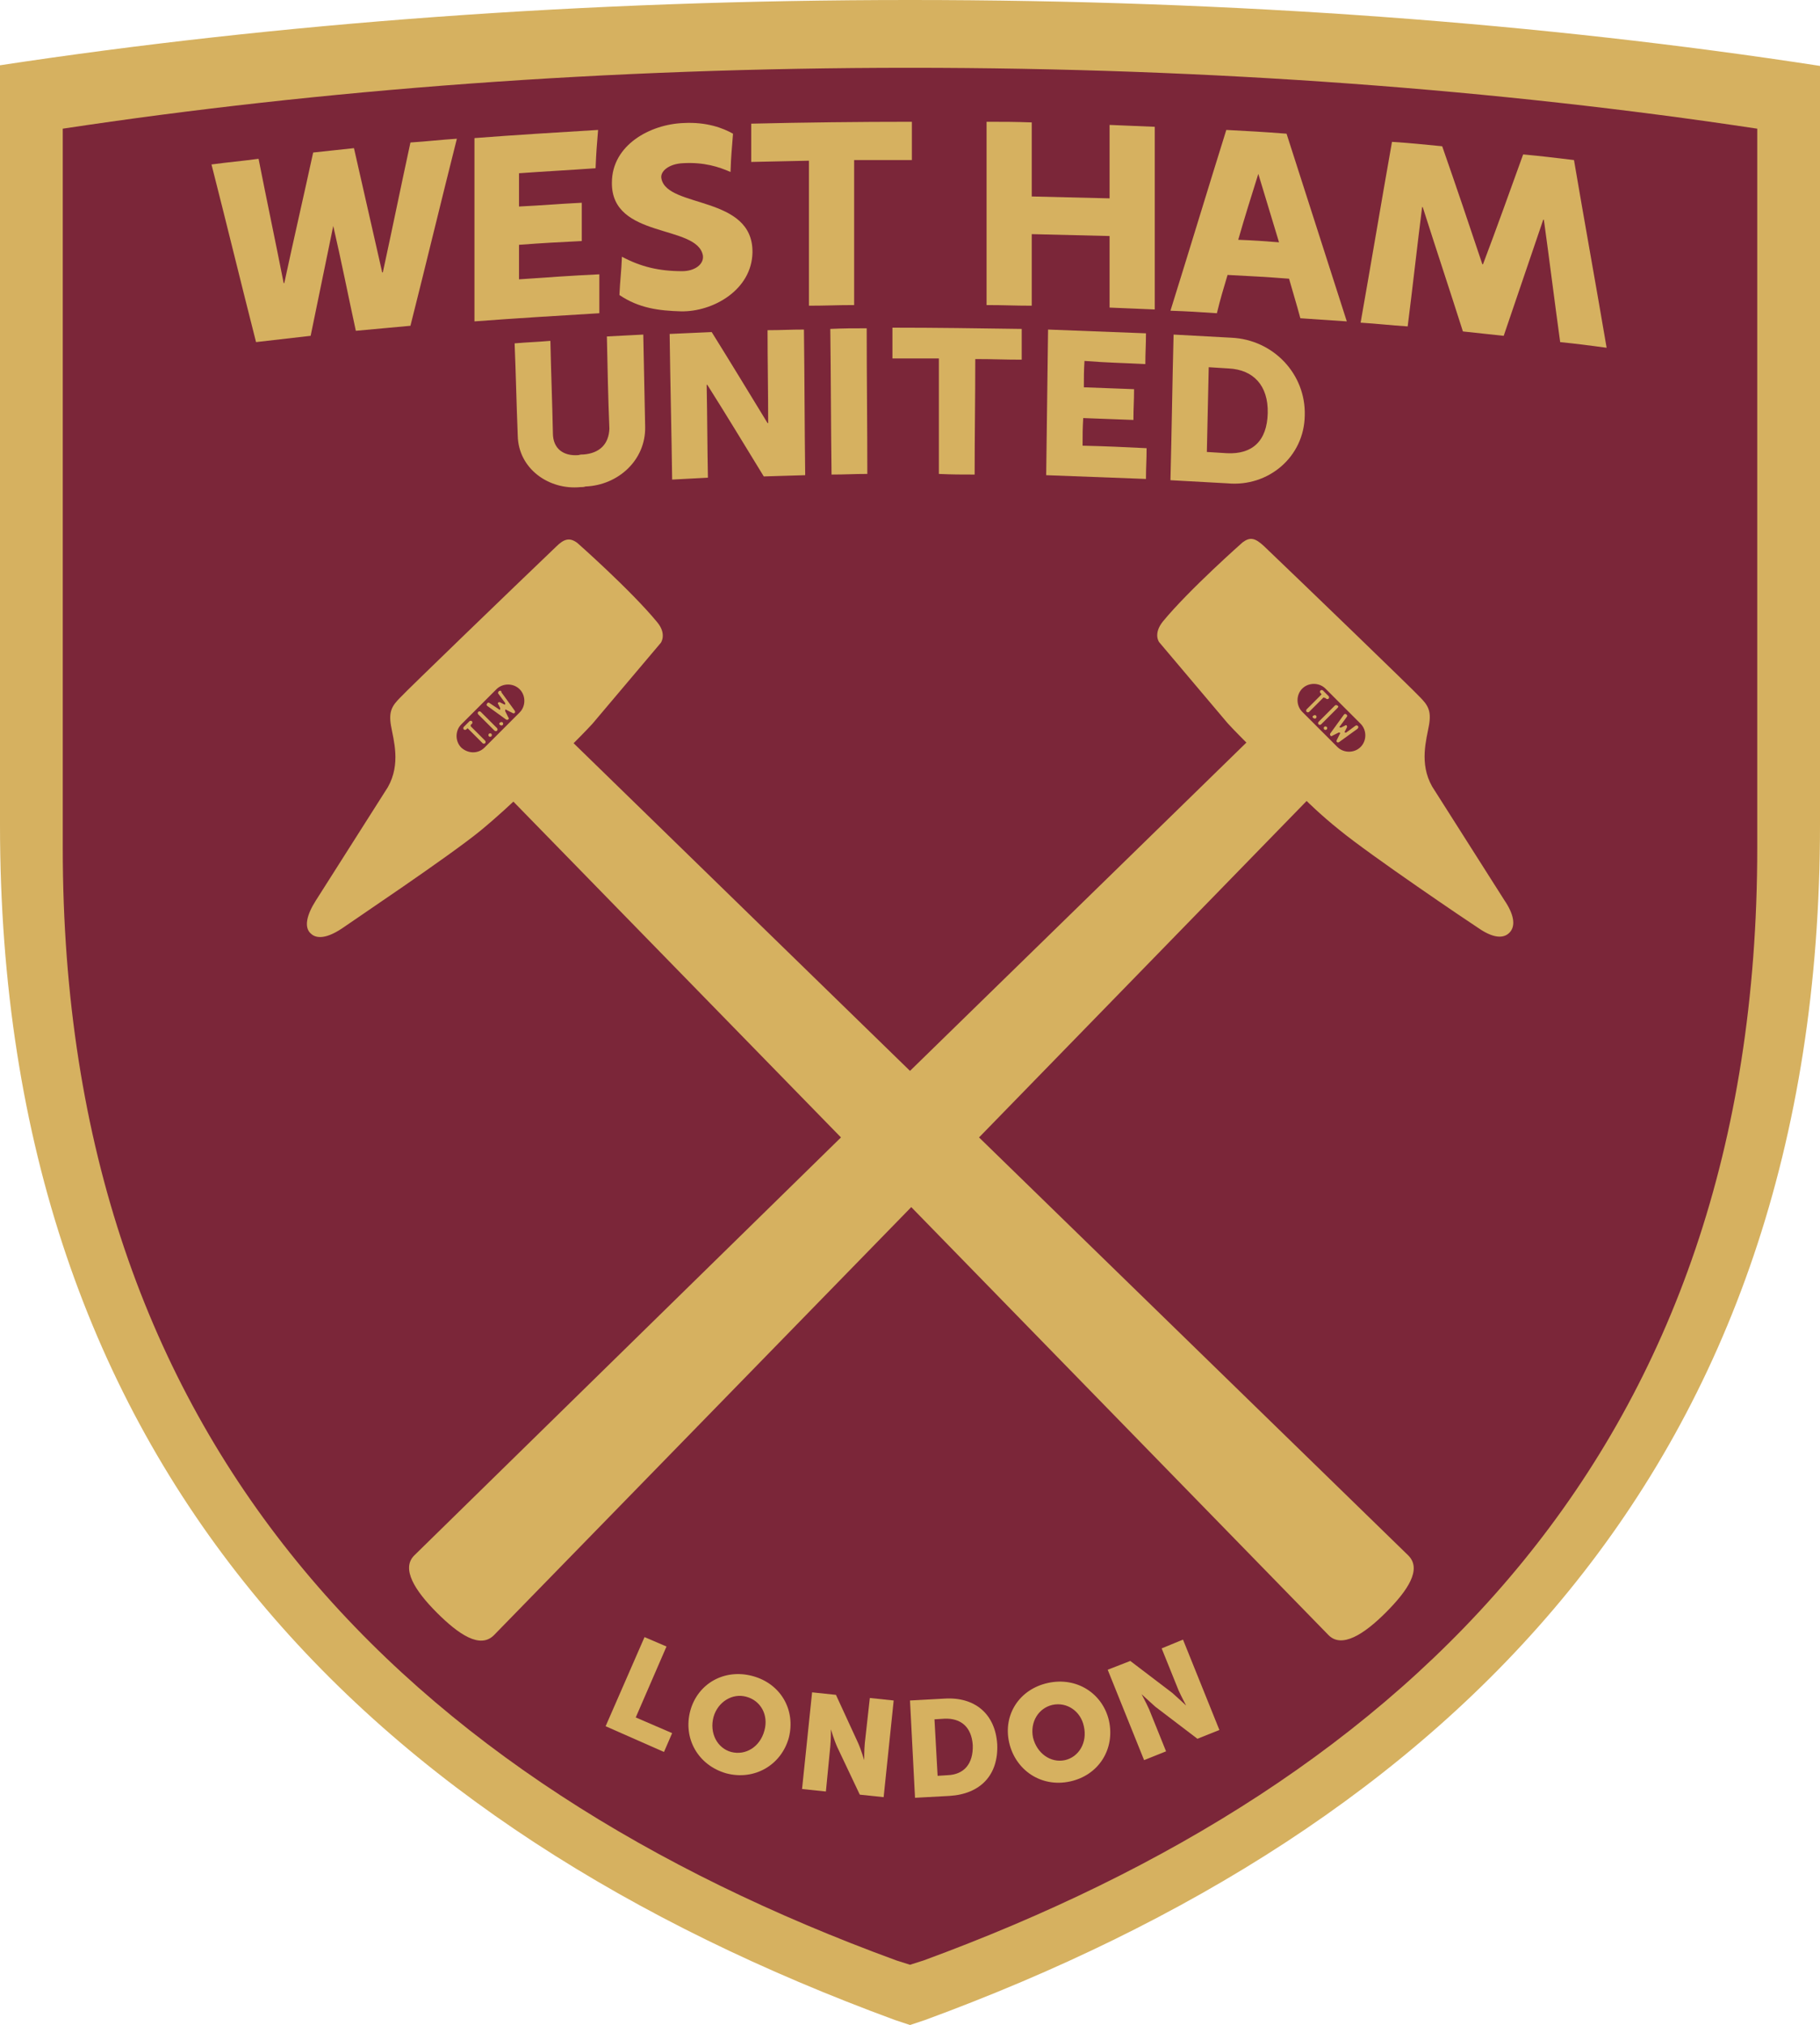 <svg enable-background="new 0 0 290 322.6" viewBox="0 0 290 322.6" xmlns="http://www.w3.org/2000/svg"><path d="m287 155.3-25.1 76.8-51.9 53.9-64.2 32.2-66.5-29.9-49.2-56.9-25.1-67.8v-148.8l137.2-12.2 144.8 12.2z" fill="#7b2639"/><g fill="#d6b160"><path d="m290 10.5c-44.1-6.8-93.2-10.5-145-10.5s-100.9 3.7-145 10.4v.2 120.8c0 102.3 59.3 159.8 142.6 190.4l2.4.8 2.4-.8c83.3-30.6 142.6-88.1 142.6-190.4v-120.7zm-10 10.2v114.4c0 95.2-55.2 148.7-132.8 177.2l-2.2.7-2.2-.7c-77.6-28.4-132.8-82-132.8-177.2v-114.4-.2c41-6.2 86.7-9.7 135-9.7 48.2 0 94 3.5 135 9.7z"/><path d="m228.2 125.3c-2.1-3.7-.9-7.5-.5-9.8s-.2-3.2-1.5-4.5c-1-1.1-18.1-17.6-24.8-24-1.4-1.3-2.2-1.5-3.4-.6 0 0-8.5 7.5-12.7 12.6-1.6 2-.6 3.3-.6 3.3l10.9 12.9c1 1.1 3 3.1 3 3.1l-53.6 52.3-53.6-52.2s2-2 3-3.1l10.9-12.9s1-1.4-.6-3.3c-4.2-5.1-12.7-12.6-12.7-12.6-1.2-.9-2.1-.7-3.4.6-6.7 6.4-23.8 22.9-24.8 24-1.3 1.3-1.9 2.2-1.5 4.5s1.6 6.1-.5 9.8l-11.5 18.1c-1.4 2.2-1.9 4.2-.8 5.2.6.6 2 1.2 5-.8 1.4-1 17.1-11.5 22.1-15.6 2.9-2.4 5.2-4.6 5.2-4.6l52.2 53.5-68 66.6c-2.1 2.1.1 5.6 3.6 9.1s6.9 5.8 9.1 3.6l66.5-68.2 66.5 68.2c2.1 2.1 5.6-.1 9.1-3.6s5.8-6.9 3.6-9.1l-68.4-66.6 52.2-53.6s2.2 2.2 5.2 4.6c5 4.1 20.7 14.7 22.1 15.6 3 2.1 4.4 1.4 5 .8 1.1-1.1.7-3-.8-5.2zm-154.7-6.2c-1-1-1-2.7 0-3.7l5.6-5.6c1-1 2.7-1 3.7 0s1 2.7 0 3.7l-5.6 5.6c-1 1-2.6 1-3.7 0zm143.3-.1c-1 1-2.7 1-3.7 0l-5.6-5.6c-1-1-1-2.7 0-3.7s2.7-1 3.7 0l5.6 5.6c1 1 1 2.7 0 3.7z"/><path d="m213.1 112.4c-.1-.1-.3-.1-.4 0l-2.6 2.6c-.1.1-.1.3 0 .4s.3.1.4 0l2.6-2.6c.2-.2.2-.3 0-.4z"/><path d="m211 116.2c.1.1.3.1.4 0s.1-.3 0-.4-.3-.1-.4 0-.1.3 0 .4z"/><path d="m209.3 114.4c.1.1.3.1.4 0s.1-.3 0-.4-.3-.1-.4 0c-.2.1-.2.3 0 .4z"/><path d="m211.2 111.2.1.1c.1.1.3.1.4 0s.1-.3 0-.4l-.9-.9c-.1-.1-.3-.1-.4 0s-.1.3 0 .4l.1.1c.1.1.1.1 0 .2l-2.3 2.3c-.1.1-.1.3 0 .4s.3.1.4 0l2.3-2.3c.2.1.2.1.3.1z"/><path d="m216 115.6-1.5 1.1c-.1 0-.1 0-.2 0 0 0-.1-.1 0-.2l.3-.6c.1-.1 0-.2 0-.3-.1-.1-.2-.1-.3 0l-.6.3c-.1 0-.1 0-.2 0-.1-.1-.1-.1 0-.2l1.1-1.5c.1-.1.1-.3-.1-.4-.1-.1-.3-.1-.4.1l-2.1 2.9c-.1.1-.1.3 0 .4.1.1.2.1.3 0l1-.5h.2c0 .1.1.1 0 .2l-.5 1c-.1.1 0 .2 0 .3.1.1.3.1.4 0l2.9-2.1c.1-.1.2-.3.1-.4s-.2-.2-.4-.1z"/><path d="m76.2 113.4c-.1.1-.1.3 0 .4l2.6 2.6c.1.1.3.1.4 0s.1-.3 0-.4l-2.6-2.6c-.1-.1-.3-.1-.4 0z"/><path d="m79.7 115.5c.1.1.3.1.4 0s.1-.3 0-.4-.3-.1-.4 0c-.2.1-.2.3 0 .4z"/><path d="m77.9 117.3c.1.1.3.1.4 0s.1-.3 0-.4-.3-.1-.4 0-.1.3 0 .4z"/><path d="m75.1 115.4.1-.1c.1-.1.1-.3 0-.4s-.3-.1-.4 0l-.9.9c-.1.1-.1.3 0 .4s.3.1.4 0l.1-.1c.1-.1.1-.1.2 0l2.3 2.3c.1.1.3.1.4 0s.1-.3 0-.4l-2.3-2.3c0-.2 0-.3.1-.3z"/><path d="m79.5 110.1c-.1.1-.2.3-.1.4l1.1 1.5v.2s-.1.1-.2 0l-.6-.3c-.1-.1-.2 0-.3 0-.1.1-.1.2 0 .3l.3.6v.2c-.1.1-.1.1-.2 0l-1.5-1c-.1-.1-.3-.1-.4.1-.1.1-.1.3.1.4l2.9 2.1c.1.1.3.1.4 0 .1-.1.1-.2 0-.3l-.5-1c0-.1 0-.1 0-.2s.1-.1.2 0l1 .5c.1.1.2 0 .3 0 .1-.1.1-.3 0-.4l-2.1-2.9c0-.3-.2-.3-.4-.2z"/><path d="m93 72.4c-.3 0-.5 0-.8.1-2.4.2-4.1-1-4.1-3.5-.1-4.9-.3-9.8-.4-14.7-2.3.2-3.4.2-5.7.4.2 4.9.3 9.8.5 14.7.1 5.3 5 8.7 10 8.2.3 0 .5 0 .8-.1 5.2-.2 9.6-4.2 9.5-9.5-.1-4.9-.2-9.8-.3-14.7-2.3.1-3.5.2-5.8.3.1 4.9.2 9.8.4 14.7-.1 2.5-1.6 3.9-4.1 4.1z"/><path d="m121.7 75.9c2.6-.1 3.9-.1 6.6-.2-.1-7.7-.1-15.5-.2-23.2-2.3 0-3.5.1-5.8.1 0 4.9.1 9.9.1 14.8 0 0 0 0-.1 0-3-4.9-5.9-9.7-8.9-14.5-2.7.1-4 .2-6.7.3.1 7.7.3 15.5.4 23.2 2.3-.1 3.4-.2 5.7-.3-.1-4.9-.1-9.9-.2-14.8h.1c3.1 4.9 6 9.7 9 14.6z"/><path d="m132.5 75.6c2.3 0 3.4-.1 5.7-.1 0-7.7-.1-15.5-.1-23.2-2.3 0-3.5 0-5.8.1.1 7.7.1 15.5.2 23.2z"/><path d="m155.3 75.6c0-6.1.1-12.2.1-18.4 3 0 4.4.1 7.4.1 0-2 0-2.9 0-4.9-6.9-.1-13.7-.2-20.6-.2v4.9h7.4v18.4c2.3.1 3.4.1 5.7.1z"/><path d="m182.5 58c0-2 .1-2.9.1-4.9-5.2-.2-10.4-.4-15.6-.6-.1 7.7-.2 15.5-.3 23.2 5.3.2 10.6.4 15.9.6 0-2 .1-2.9.1-4.9-4.1-.2-6.1-.3-10.2-.4 0-1.8 0-2.6.1-4.4 3.2.1 4.8.2 8 .3 0-2 .1-2.9.1-4.9-3.2-.1-4.8-.2-8-.3 0-1.7 0-2.5.1-4.2 3.9.3 5.8.3 9.7.5z"/><path d="m196.2 53.8c-3.7-.2-5.5-.3-9.2-.5-.2 7.7-.3 15.5-.5 23.2 3.6.2 5.5.3 9.1.5 6.5.6 12.2-4.2 12.3-10.8.2-6.6-5-12.1-11.7-12.4zm-.7 18.4c-1.3-.1-1.9-.1-3.2-.2l.3-13.5c1.3.1 1.9.1 3.2.2 3.9.2 6.3 2.7 6.2 7.1-.1 4.5-2.5 6.6-6.5 6.4z"/><path d="m53.1 36c1.3 5.6 2.4 11.2 3.6 16.7 3.5-.3 5.2-.5 8.7-.8 2.5-9.9 4.9-19.9 7.4-29.8-3 .2-4.4.4-7.4.6-1.5 6.9-2.9 13.8-4.4 20.7 0 0 0 0-.1 0-1.5-6.6-3-13.2-4.5-19.8-2.6.3-3.9.4-6.5.7-1.5 6.9-3.1 13.8-4.6 20.8 0 0 0 0-.1 0-1.3-6.6-2.7-13.2-4-19.8-3 .4-4.5.5-7.5.9 2.4 9.4 4.7 18.9 7.1 28.3 3.5-.4 5.2-.6 8.7-1 1.2-5.8 2.4-11.7 3.6-17.5z"/><path d="m242.7 24.6c-2.1 5.8-4.2 11.7-6.4 17.5 0 0 0 0-.1 0-2.1-6.3-4.2-12.5-6.4-18.8-3.2-.3-4.8-.5-8-.7-1.7 9.6-3.3 19.2-5 28.8 3 .2 4.5.4 7.5.6.8-6.3 1.5-12.7 2.3-19h.1c2.1 6.6 4.3 13.2 6.4 19.8 2.6.3 3.9.4 6.5.7 2.1-6.2 4.2-12.3 6.3-18.5h.1c.9 6.5 1.7 13 2.6 19.5 2.9.3 4.4.5 7.4.9-1.7-10-3.5-19.9-5.2-29.9-3.4-.4-4.9-.6-8.1-.9z"/><path d="m95.5 43.7c-4.3.2-8.5.5-12.8.8 0-2.2 0-3.3 0-5.5 4-.3 6-.4 10-.6v-6.1c-4 .2-6 .4-10 .6 0-2.1 0-3.2 0-5.3 4.1-.3 8.1-.5 12.2-.8.1-2.5.2-3.7.4-6.1-6.6.4-13.2.8-19.7 1.3v29.2c6.6-.5 13.3-.9 19.9-1.3 0-2.5 0-3.7 0-6.2z"/><path d="m128.9 48.7c2.9 0 4.3-.1 7.2-.1 0-7.7 0-15.4 0-23.1h9.2c0-2.5 0-3.7 0-6.1-8.5 0-17.1.1-25.6.3v6.1c3.7-.1 5.5-.1 9.2-.2z"/><path d="m164.4 37.3c4.1.1 8.3.2 12.4.3v11.4c2.9.1 4.3.2 7.2.3v-29.1c-2.9-.1-4.3-.2-7.2-.3v11.7c-4.1-.1-8.3-.2-12.4-.3v-11.8c-2.9-.1-4.3-.1-7.2-.1v29.2c2.9 0 4.3.1 7.2.1z"/><path d="m195.6 43.8c3.9.2 5.9.3 9.8.6.7 2.5 1.1 3.7 1.8 6.3 2.9.2 4.4.3 7.4.5-3.2-10-6.4-19.9-9.6-29.9-3.9-.3-5.8-.4-9.6-.6-3 9.6-5.9 19.2-8.9 28.8 2.9.1 4.4.2 7.4.4.6-2.5 1-3.7 1.7-6.1zm4.9-16.1c1.1 3.6 2.2 7.3 3.3 10.9-2.6-.2-3.9-.3-6.5-.4 1-3.5 2.1-7 3.2-10.5z"/><path d="m112 40.7c.2 1.4-1.3 2.5-3.3 2.5-3.7 0-6.6-.7-9.6-2.3-.1 2.5-.3 3.8-.4 6.1 3.1 2.1 6.3 2.5 9.8 2.6 5.1.1 11.3-3.4 11.4-9.4.1-9.1-13.5-7-14.5-11.7-.3-1.2 1.2-2.4 3.4-2.5 3.4-.2 5.8.6 7.6 1.4.1-2.9.2-3.3.4-6.1-1.6-.9-4.2-1.9-7.9-1.7-5.3.2-11.4 3.5-11.4 9.5-.1 9 13.6 6.6 14.5 11.6z"/><path d="m106.2 262.3-3.5-1.5-6.2 14.2 9.3 4.1 1.3-3-5.8-2.5z"/><path d="m119.9 267c-4.5-1.2-8.7 1.2-9.9 5.5-1.2 4.4 1.2 8.7 5.7 10 4.5 1.2 8.8-1.3 10-5.7 1.1-4.4-1.3-8.6-5.8-9.8zm1.9 8.7c-.7 2.6-3 4-5.3 3.4-2.2-.6-3.5-3-2.8-5.6.7-2.4 3-3.8 5.2-3.2 2.3.6 3.6 2.9 2.9 5.4z"/><path d="m137.8 277.7c-.1 1-.1 2.7-.1 2.7s-.5-1.7-1-2.8l-3.5-7.6-3.8-.4-1.6 15.4 3.8.4.7-7.2c.1-1 .1-2.7.1-2.7s.5 1.7 1 2.8l3.6 7.6 3.8.4 1.6-15.4-3.8-.4z"/><path d="m150.5 270.6-5.5.3.8 15.5 5.5-.3c4.9-.3 7.8-3.3 7.6-8.2-.3-4.9-3.6-7.6-8.4-7.3zm.5 12.2-1.6.1-.5-9 1.6-.1c2.6-.1 4.3 1.3 4.5 4.2.1 3-1.4 4.7-4 4.8z"/><path d="m167 268.1c-4.6 1-7.2 5.1-6.2 9.5s5.1 7.2 9.7 6.2 7.2-5.2 6.2-9.7c-1-4.3-5.1-7-9.7-6zm2.7 12.3c-2.3.5-4.5-1.1-5.1-3.6-.5-2.5.9-4.7 3.1-5.2 2.3-.5 4.5 1 5 3.4.6 2.6-.8 4.9-3 5.4z"/><path d="m185.1 262.6 2.7 6.7c.4.9 1.2 2.4 1.2 2.4s-1.3-1.2-2.2-2l-6.7-5.1-3.6 1.4 5.8 14.4 3.5-1.4-2.7-6.7c-.4-.9-1.2-2.4-1.2-2.4s1.3 1.2 2.2 2l6.7 5.1 3.5-1.4-5.8-14.4z"/></g></svg>